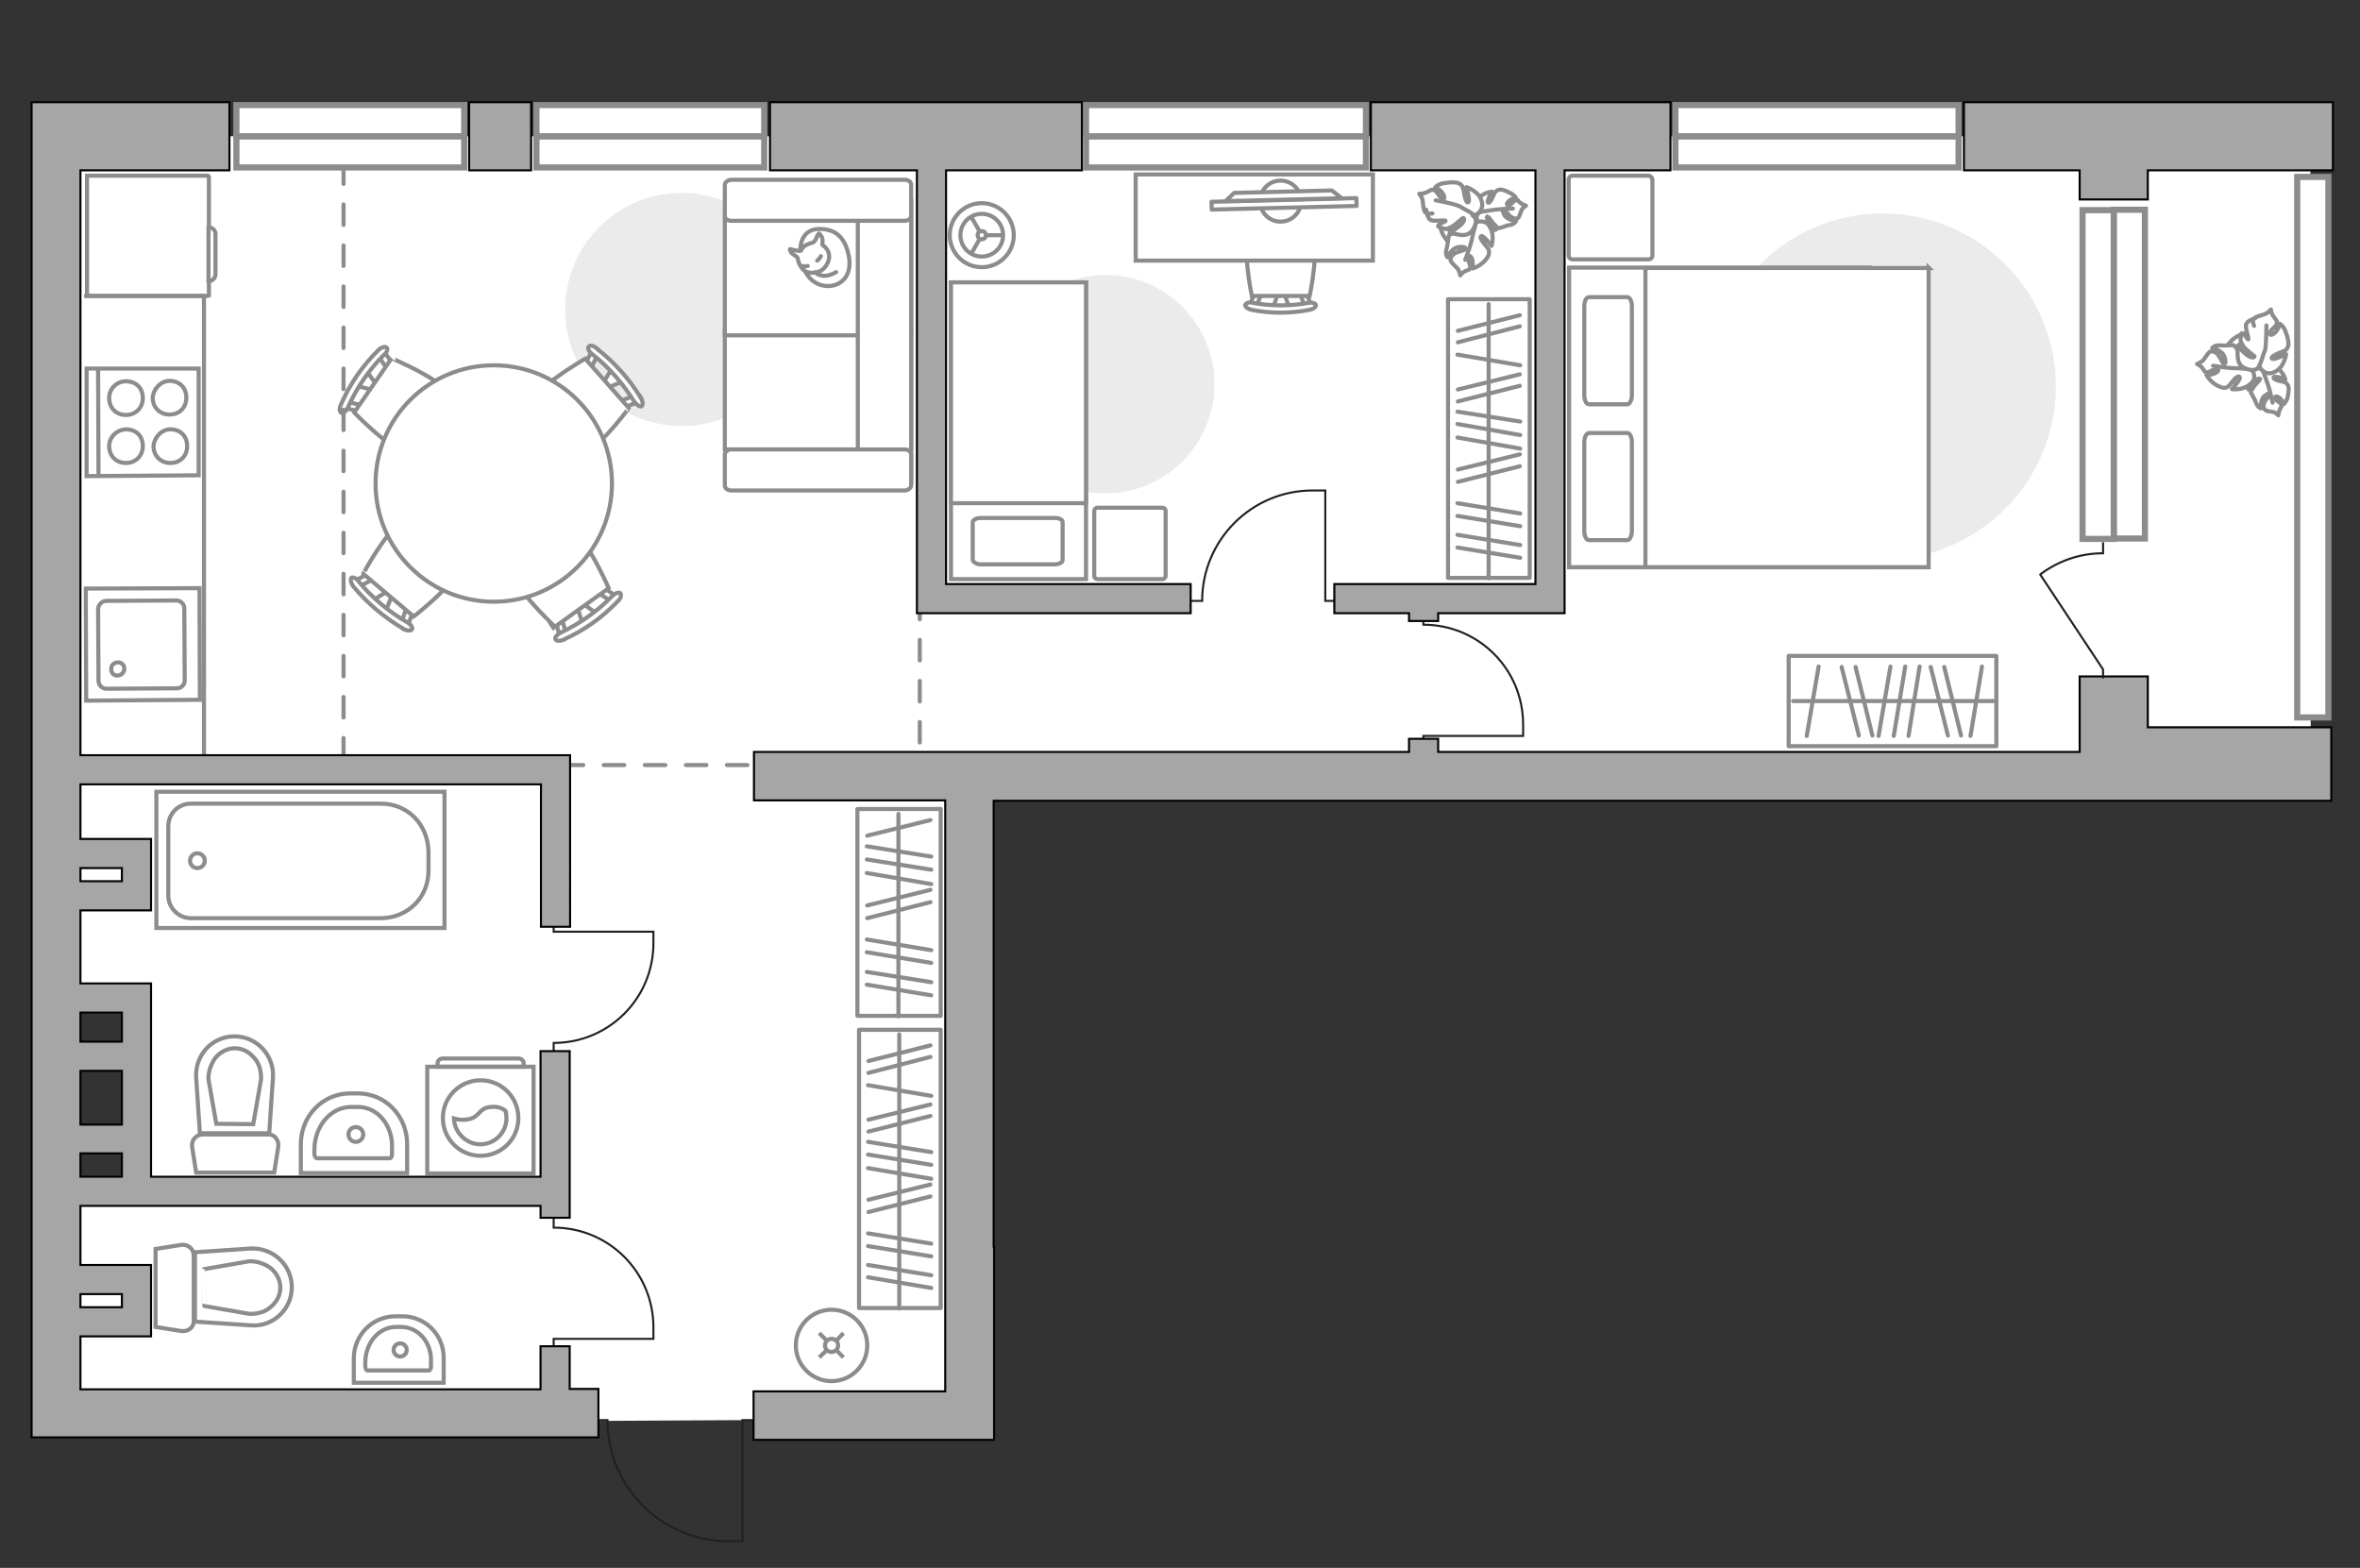 <?xml version="1.0" encoding="utf-8"?>
<!-- Generator: Adobe Illustrator 28.2.0, SVG Export Plug-In . SVG Version: 6.00 Build 0)  -->
<svg version="1.1" id="Слой_1" xmlns="http://www.w3.org/2000/svg" xmlns:xlink="http://www.w3.org/1999/xlink" x="0px" y="0px"
	 viewBox="0 0 575 382" style="enable-background:new 0 0 575 382;" xml:space="preserve">
<rect x="0" y="0" width="575" height="382" fill="#333333" stroke="none"/>
<style type="text/css">
	.st0{fill:#FFFFFF;}
	.st1{fill:#FFFFFF;stroke:#8C8C8C;stroke-linecap:round;stroke-linejoin:round;stroke-miterlimit:10;}
	.st2{fill:none;stroke:#8C8C8C;stroke-linecap:round;stroke-linejoin:round;stroke-miterlimit:10;}
	.st3{fill:#FFFFFF;stroke:#8C8C8C;stroke-miterlimit:10;}
	.st4{fill:#EBEBEB;}
	.st5{fill:#FFFFFF;stroke:#8C8C8C;stroke-width:1;stroke-linecap:round;stroke-linejoin:round;stroke-miterlimit:10.001;}
	.st6{fill:none;stroke:#8C8C8C;stroke-miterlimit:10;}
	.st7{fill:none;stroke:#231F20;stroke-width:0.5;stroke-miterlimit:10;}
	.st8{fill-rule:evenodd;clip-rule:evenodd;fill:#FFFFFF;fill-opacity:0.1;stroke:#8C8C8C;stroke-miterlimit:10;}
	.st9{fill:none;stroke:#8C8C8C;stroke-linecap:round;stroke-miterlimit:10;stroke-dasharray:5,5;}
	.st10{fill:#A6A6A6;stroke:#000000;stroke-width:0.5;stroke-miterlimit:10;}
	.st11{fill:#FFFFFF;stroke:#8C8C8C;stroke-width:1.5;stroke-linecap:round;stroke-miterlimit:10;}
</style>
<polygon id="bg" class="st0" points="563,187.5 562.9,33.2 13.6,33.2 13.6,239.8 32.9,242.1 32.9,290.1 13.6,287.8 13.6,343.7 
	34.6,343.7 34.6,346.8 233.4,345.7 233.4,279.7 234.7,280.8 234.7,184.3 "/>
<g id="furniture_1_">
	<g>
		<rect x="352.8" y="72.9" class="st1" width="19.9" height="67.9"/>
		<line class="st2" x1="355.1" y1="106.6" x2="370.4" y2="109.3"/>
		<line class="st2" x1="355.1" y1="86.4" x2="370.4" y2="89"/>
		<line class="st2" x1="355.1" y1="103.3" x2="370.4" y2="106"/>
		<line class="st2" x1="355.1" y1="100.3" x2="370.4" y2="102.7"/>
		<line class="st2" x1="355.1" y1="133.4" x2="370.4" y2="135.9"/>
		<line class="st2" x1="355.1" y1="130.3" x2="370.4" y2="132.8"/>
		<line class="st2" x1="355.1" y1="125.7" x2="370.4" y2="128.2"/>
		<line class="st2" x1="355.1" y1="122.6" x2="370.4" y2="125.1"/>
		<line class="st2" x1="355.2" y1="83.4" x2="370.3" y2="79.5"/>
		<line class="st2" x1="355.2" y1="80.6" x2="370.3" y2="76.8"/>
		<line class="st2" x1="355.2" y1="97.8" x2="370.3" y2="94"/>
		<line class="st2" x1="355.2" y1="94.9" x2="370.3" y2="91.2"/>
		<line class="st2" x1="355.2" y1="117.4" x2="370.3" y2="113.6"/>
		<line class="st2" x1="355.2" y1="114.4" x2="370.3" y2="110.7"/>
		<line class="st2" x1="362.7" y1="74.1" x2="362.7" y2="140.9"/>
	</g>
	<g>
		<rect x="209.3" y="250.9" class="st1" width="19.9" height="67.8"/>
		<line class="st2" x1="211.5" y1="284.6" x2="226.9" y2="287.2"/>
		<line class="st2" x1="211.5" y1="264.4" x2="226.9" y2="267"/>
		<line class="st2" x1="211.5" y1="281.3" x2="226.9" y2="283.8"/>
		<line class="st2" x1="211.5" y1="278.2" x2="226.9" y2="280.7"/>
		<line class="st2" x1="211.5" y1="311.2" x2="226.9" y2="313.8"/>
		<line class="st2" x1="211.5" y1="308.2" x2="226.9" y2="310.7"/>
		<line class="st2" x1="211.5" y1="303.6" x2="226.9" y2="306.1"/>
		<line class="st2" x1="211.5" y1="300.5" x2="226.9" y2="303"/>
		<line class="st2" x1="211.6" y1="261.4" x2="226.7" y2="257.5"/>
		<line class="st2" x1="211.6" y1="258.5" x2="226.7" y2="254.7"/>
		<line class="st2" x1="211.6" y1="275.7" x2="226.7" y2="271.9"/>
		<line class="st2" x1="211.6" y1="272.8" x2="226.7" y2="269.1"/>
		<line class="st2" x1="211.6" y1="295.3" x2="226.7" y2="291.5"/>
		<line class="st2" x1="211.6" y1="292.3" x2="226.7" y2="288.6"/>
		<line class="st2" x1="219.1" y1="252" x2="219.1" y2="318.8"/>
	</g>
	<g>
		<rect x="208.9" y="197.1" class="st1" width="20.3" height="50.4"/>
		<line class="st2" x1="211.2" y1="212.7" x2="226.9" y2="215.4"/>
		<line class="st2" x1="211.2" y1="209.4" x2="226.9" y2="211.9"/>
		<line class="st2" x1="211.2" y1="206.2" x2="226.9" y2="208.7"/>
		<line class="st2" x1="211.2" y1="239.9" x2="226.9" y2="242.5"/>
		<line class="st2" x1="211.2" y1="236.8" x2="226.9" y2="239.3"/>
		<line class="st2" x1="211.2" y1="232" x2="226.9" y2="234.6"/>
		<line class="st2" x1="211.2" y1="228.9" x2="226.9" y2="231.5"/>
		<line class="st2" x1="211.3" y1="203.6" x2="226.7" y2="199.8"/>
		<line class="st2" x1="211.3" y1="223.7" x2="226.7" y2="219.8"/>
		<line class="st2" x1="211.3" y1="220.6" x2="226.7" y2="216.8"/>
		<line class="st2" x1="218.9" y1="198.3" x2="218.9" y2="247.6"/>
	</g>
	<g>
		<rect x="435.8" y="159.8" class="st1" width="50.6" height="22"/>
		<line class="st2" x1="460.6" y1="162.4" x2="457.7" y2="179.3"/>
		<line class="st2" x1="482.9" y1="162.4" x2="480.1" y2="179.3"/>
		<line class="st2" x1="464.2" y1="162.4" x2="461.4" y2="179.3"/>
		<line class="st2" x1="467.7" y1="162.4" x2="465" y2="179.3"/>
		<line class="st2" x1="443.1" y1="162.4" x2="440.2" y2="179.3"/>
		<line class="st2" x1="470.4" y1="162.5" x2="474.6" y2="179.2"/>
		<line class="st2" x1="473.7" y1="162.5" x2="477.8" y2="179.2"/>
		<line class="st2" x1="448.7" y1="162.5" x2="452.9" y2="179.2"/>
		<line class="st2" x1="452.1" y1="162.5" x2="456.2" y2="179.2"/>
		<line class="st2" x1="486.3" y1="170.8" x2="436.9" y2="170.8"/>
	</g>
	<g>
		<path id="Vector_8_2_" class="st3" d="M50.6,72.1H21.2V42.8h29.4c0.1,0,0.3,0.1,0.3,0.3v28.8C50.8,71.9,50.8,72.1,50.6,72.1z"/>
		<path id="Vector_9_2_" class="st3" d="M52.5,57.3v9.5c0,0.9-0.7,1.7-1.7,1.7V55.4C51.9,55.4,52.6,56.2,52.5,57.3z"/>
	</g>
	<path id="Vector_1_" class="st4" d="M194.5,75.4c0,15.6-12.6,28.4-28.4,28.4c-15.6,0-28.4-12.6-28.4-28.4
		c0-15.6,12.6-28.4,28.4-28.4C181.7,47.1,194.5,59.8,194.5,75.4z"/>
	<path id="Vector_2_" class="st4" d="M458.7,136.4c-23.4,0-42.2-19-42.2-42.2c0-23.4,19-42.2,42.2-42.2c23.4,0,42.2,19,42.2,42.2
		S481.9,136.4,458.7,136.4z"/>
	<path id="Vector_4_" class="st4" d="M269.3,67c14.7,0,26.6,11.9,26.6,26.6s-11.9,26.6-26.6,26.6c-14.7,0-26.6-11.9-26.6-26.6
		C242.7,79,254.6,67,269.3,67z"/>
	<g>
		<path id="Vector_98_1_" class="st3" d="M455.5,138.3V65.2h-73.2v73h73.2V138.3z"/>
		<path id="Vector_99_1_" class="st3" d="M469.9,65.2v73h-69V73.9v-8.6h9.3H470L469.9,65.2L469.9,65.2z"/>
		<path id="Vector_100_1_" class="st2" d="M386,107.8v21.6c0,1.2,0.5,2.2,1.1,2.2h9.4c0.6,0,1.1-1.1,1.1-2.2v-21.7
			c0-1.2-0.5-2.2-1.1-2.2h-9.4C386.5,105.6,386,106.5,386,107.8z"/>
		<path id="Vector_101_1_" class="st2" d="M386,74.6v21.7c0,1.2,0.5,2.2,1.1,2.2h9.4c0.6,0,1.1-1.1,1.1-2.2V74.6
			c0-1.2-0.5-2.2-1.1-2.2h-9.4C386.5,72.4,386,73.4,386,74.6z"/>
	</g>
	<path id="Vector_5_2_" class="st1" d="M401.6,42.8h-18.4c-0.6,0-1,0.4-1,1v18.4c0,0.6,0.4,1,1,1h18.4c0.6,0,1-0.4,1-1V43.7
		C402.5,43.2,402.1,42.8,401.6,42.8z"/>
	<g>
		<path id="Vector_60_2_" class="st3" d="M355.3,47.9c-3.4,1.2-5.3,5-4.1,8.4c1.2,3.4,5,5.3,8.4,4.1s5.3-5,4.1-8.4
			C362.5,48.5,358.8,46.7,355.3,47.9z"/>
		<path class="st1" d="M360.2,48.4c1.1-1.5,3.3-1.7,3.3-1.7s-1.3,2.3-1,2.6c0.2,0.4,0.8-0.3,1.3-1.5c0.5-1.3,0.7-1.2,1.2-1.5
			c0.7-0.3,1.8,0.1,2.7,0.6c1,0.4,1.6,1.2,1.6,1.2s-0.7,0.2-1.3,0.6c-0.8,0.5-1.2,1.3-0.5,1.3s1.1-1,1.8-1.2
			c0.8-0.2,0.4,0.1,1.1,0.6c0.8,0.6,1.4,0.7,1.4,0.7s-0.8,0.6-1,0.9c-0.2,0.4-0.6,1.7-0.8,2c-0.4,0.3-0.8,0.4-1.6,0
			c-0.8-0.4-1.6-1.8-1.9-1.9c-0.3-0.1-0.7,0,0.1,1.4c0.8,1.2,2.8,1.3,2.8,1.3s-0.2,0.5-0.8,0.8c-0.7,0.3-1.6,0.3-1.8,0.5
			c-0.2,0.1-1.6,0.5-1.6,0.5s-0.3,0-0.9-0.7c-0.7-0.6-1.7-2.2-1.8-2.2c-0.1,0-0.5,0.2,0,1c0.4,0.9,1.9,2.3,1.9,2.3s-0.2,0.1-2-0.1
			c-1.9-0.2-2.3-1.3-2.6-2.6c-0.2-1.2,0.9-1.7,0.9-1.7C360,51.5,358.8,50,360.2,48.4z"/>
		<path class="st2" d="M358.1,52.9c0.8-0.7,1.8-1.1,2.8-1.3c0.7-0.1,2.4-0.4,3.3-0.5c1.5-0.2,4.4-0.3,4.4-0.3"/>
		<path class="st1" d="M363.1,55.5c1.1,2.1,0.3,4.4,0.3,4.4s-1.8-2.4-2.4-2.4c-0.6,0.1-0.2,0.9,0.8,2.1s1,1.3,1,2.1
			c-0.1,0.8-0.9,1.9-1.9,2.6c-0.9,0.8-2.1,1.1-2.1,1.1s0.1-0.8,0-1.7s-0.8-1.9-1-1c-0.3,0.8,0.5,1.7,0.4,2.4s-0.3,0.6-1.1,0.9
			c-1,0.5-1.3,1.1-1.3,1.1s-0.3-1.2-0.6-1.6c-0.4-0.4-1.5-1.4-1.7-1.9c-0.2-0.4-0.1-1,0.7-1.7c0.8-0.6,2.4-0.8,2.7-1.1
			s0.3-0.8-1.5-0.6s-2.7,2.5-2.7,2.5s-0.4-0.4-0.4-1.1s0.4-1.8,0.4-2.2c0-0.3,0.3-2,0.3-2s0.1-0.2,1.1-0.7c0.9-0.6,3.2-0.9,3.2-1
			s0.1-0.6-1-0.6s-3.2,1-3.2,1s0-0.1,1-2.1c1-1.9,2.5-1.9,3.9-1.5c1.5,0.4,1.4,1.8,1.4,1.8C360,53.9,362.2,53.4,363.1,55.5z"/>
		<path class="st2" d="M359.3,51.1c0.4,1.1,0.4,2.4,0.2,3.5c-0.1,0.8-0.8,2.8-0.9,3.8c-0.4,1.7-1.6,4.9-1.6,4.9"/>
		<g>
			<path class="st1" d="M347.5,51.1c0,0,0.3,2,0.9,2.4c0.7,0.6,3.7,0,3.8,0.3c0.1,0.2-1.8,0.7-1.8,1.3c0,0.3,1.8,0.7,1.8,0.7
				s0.3,0,1.4-0.5c1-0.5,2.7-2.2,2.9-2.2c0.1,0,0.6,0.3-0.3,1.4c-0.8,0.9-3,2.2-3,2.2s0.1,0.1,2.4,0.5s3.3-0.9,3.8-2.4
				c0.7-1.5-0.6-2.3-0.6-2.3c1.1,0,3-1.5,2.1-3.8c-0.8-2.2-3.6-3.1-3.6-3.1s0.9,3.2,0.5,3.6c-0.4,0.5-0.8-0.5-1.1-2.2
				c-0.3-1.7-0.4-1.8-1.2-2.3c-0.7-0.4-2.3-0.3-3.5-0.1c-1.4,0.1-2.3,1-2.3,1s0.8,0.4,1.5,1.1c0.7,0.8,1.1,2.1,0.2,1.7
				c-0.8-0.3-1.1-1.7-1.9-2c-0.8-0.4-0.7-0.1-1.8,0.4c-1,0.5-1.9,0.4-1.9,0.4s0.8,1,0.8,1.6c0.1,0.5,0.2,2.3,0.5,2.7
				c0.2,0.5,0.8,0.7,1.9,0.5"/>
			<path class="st2" d="M359,52.3c-0.9-0.8-2.4-1.4-3.5-2.1c-1.7-0.7-5.7-1.4-5.7-1.4"/>
		</g>
	</g>
	<g>
		<path id="Vector_60_3_" class="st3" d="M554.1,84.5c-1.8-3.1-5.9-4.3-9.1-2.5c-3.1,1.8-4.3,5.9-2.5,9.1c1.8,3.1,5.9,4.3,9.1,2.5
			C554.8,91.7,555.9,87.8,554.1,84.5z"/>
		<path class="st1" d="M554.5,89.5c1.7,0.8,2.3,2.9,2.3,2.9s-2.5-0.9-2.8-0.5c-0.3,0.3,0.4,0.7,1.7,1c1.4,0.2,1.3,0.4,1.7,0.9
			c0.4,0.6,0.2,1.8,0,2.8c-0.2,1.1-0.9,1.8-0.9,1.8s-0.3-0.6-0.8-1.2c-0.6-0.6-1.5-0.9-1.4-0.2s1.2,0.9,1.5,1.5
			c0.3,0.7,0,0.4-0.3,1.2c-0.4,0.8-0.4,1.5-0.4,1.5s-0.7-0.7-1.1-0.8c-0.4-0.1-1.8-0.2-2.1-0.5s-0.5-0.7-0.3-1.6
			c0.2-0.8,1.4-1.9,1.5-2.2c0-0.3-0.1-0.6-1.4,0.4c-1.1,1-0.8,3-0.8,3s-0.5-0.1-0.9-0.7s-0.6-1.5-0.8-1.7c-0.1-0.2-0.8-1.5-0.8-1.5
			s-0.1-0.3,0.5-1c0.4-0.8,1.8-2.1,1.8-2.2s-0.3-0.4-1,0.2c-0.9,0.5-1.9,2.3-1.9,2.3s-0.1-0.2-0.3-2c-0.2-1.9,0.8-2.6,2.1-3.1
			c1.2-0.4,1.8,0.6,1.8,0.6C551.4,89.8,552.7,88.4,554.5,89.5z"/>
		<path class="st2" d="M549.7,88.2c0.8,0.6,1.4,1.5,1.8,2.5c0.2,0.6,0.8,2.3,1.1,3.1c0.5,1.4,1.1,4.3,1.1,4.3"/>
		<path class="st1" d="M548.1,93.7c-1.8,1.5-4.3,1.1-4.3,1.1s2.1-2.2,1.9-2.9c-0.2-0.5-1,0-1.9,1.2s-1.1,1.3-1.8,1.4
			c-0.8,0-2-0.6-2.9-1.3c-0.9-0.8-1.5-1.8-1.5-1.8s0.8,0,1.7-0.3s1.7-1.1,0.8-1.2c-0.8-0.1-1.6,0.8-2.3,0.8s-0.6-0.2-1.1-0.9
			c-0.7-0.9-1.4-1.1-1.4-1.1s1.1-0.5,1.5-0.9c0.3-0.4,1.1-1.7,1.5-2c0.3-0.3,1-0.3,1.8,0.3c0.7,0.6,1.3,2.2,1.6,2.5
			c0.3,0.2,0.8,0.1,0.3-1.6s-3-2.2-3-2.2s0.3-0.4,1-0.6c0.7-0.1,1.8,0,2.2,0c0.3-0.1,2-0.1,2-0.1s0.2,0.1,0.9,1
			c0.7,0.8,1.5,3,1.6,2.9c0.1,0,0.6,0,0.4-1.1s-1.6-2.9-1.6-2.9s0.1,0,2.2,0.6c2,0.7,2.3,2.1,2.2,3.6s-1.5,1.7-1.5,1.7
			C549.1,90.4,550,92.4,548.1,93.7z"/>
		<path class="st2" d="M551.7,89.1c-1,0.6-2.3,0.8-3.4,0.8c-0.8,0-2.9-0.2-4-0.2c-1.7,0-5.1-0.6-5.1-0.6"/>
		<g>
			<path class="st1" d="M549.5,77.5c0,0-1.9,0.6-2.2,1.4c-0.4,0.8,0.7,3.6,0.5,3.8c-0.2,0.1-1-1.6-1.6-1.5c-0.3,0.1-0.3,1.9-0.3,1.9
				s0.1,0.3,0.7,1.3c0.7,0.9,2.6,2.3,2.7,2.4c0,0.1-0.2,0.6-1.4,0c-1.1-0.6-2.7-2.5-2.7-2.5s-0.1,0.1,0,2.5s1.5,3,3.1,3.3
				c1.6,0.4,2.2-1,2.2-1c0.2,1.1,2,2.7,4.1,1.3c2-1.2,2.4-4.1,2.4-4.1s-3,1.5-3.4,1.1c-0.5-0.3,0.3-0.8,1.9-1.5
				c1.6-0.6,1.7-0.7,2-1.6c0.2-0.7-0.1-2.3-0.6-3.4c-0.4-1.4-1.4-2-1.4-2s-0.2,0.8-0.8,1.7c-0.6,0.8-1.8,1.5-1.6,0.5
				c0.1-0.9,1.4-1.4,1.6-2.2c0.2-0.8,0-0.7-0.7-1.7c-0.7-0.9-0.7-1.8-0.7-1.8s-0.9,1-1.4,1.1c-0.4,0.2-2.2,0.6-2.6,1
				c-0.4,0.3-0.5,1-0.1,1.9"/>
			<path class="st2" d="M550.5,89c0.6-1.1,0.9-2.7,1.4-3.8c0.3-1.8,0.3-5.9,0.3-5.9"/>
		</g>
	</g>
	<g>
		<path id="Vector_2_1_" class="st3" d="M264.6,68.8h-32.9v72.3h32.9V68.8z"/>
		<path id="Vector_3_1_" class="st3" d="M231.7,68.8h32.9v53.8h-29h-3.9v-7.4L231.7,68.8z"/>
		<path id="Vector_4_1_" class="st2" d="M238.9,137.5H257c1,0,1.9-0.5,1.9-1v-9.3c0-0.6-0.8-1-1.9-1h-18.1c-1,0-1.9,0.5-1.9,1v9.3
			C237.2,137,238,137.5,238.9,137.5z"/>
	</g>
	<g>
		<g id="Group_2_6_">
			<g id="Group_3_6_">
				<path id="Vector_10_6_" class="st3" d="M310.2,74.9l1.4-4h1.1l1.4,4H310.2z"/>
			</g>
			<g id="Group_4_6_">
				<path id="Vector_11_6_" class="st3" d="M317.6,71c0.4,0,0.7,0.2,0.7,0.5l1.3,3.2c0.1,0.3-0.1,0.7-0.6,0.7
					c-0.5,0.1-0.9-0.1-0.9-0.4l-1.3-3.2c-0.1-0.3,0.1-0.7,0.6-0.7C317.5,71,317.5,71,317.6,71z"/>
			</g>
			<g id="Group_5_6_">
				<path id="Vector_12_6_" class="st3" d="M306.5,71c0.1,0,0.1,0,0.2,0c0.5,0.1,0.7,0.4,0.6,0.7l-1.3,3.2c-0.1,0.4-0.6,0.5-1,0.4
					c-0.5-0.1-0.7-0.4-0.6-0.7l1.3-3.2C305.8,71.3,306.1,71,306.5,71z"/>
			</g>
			<path id="Vector_13_6_" class="st3" d="M305,55.5c2.5-2.5,11.7-2.5,14.1,0c2.9,2.9,0,16.6,0,16.6H305
				C305,72.1,302.1,58.4,305,55.5z"/>
			<path id="Vector_14_6_" class="st3" d="M305.3,73.8c4.5,0.8,9,0.8,13.5,0c0.9-0.2,1.7,0.1,1.8,0.5c0.1,0.5-0.6,1-1.6,1.2
				c-4.7,0.9-9.4,0.9-14,0c-0.9-0.2-1.7-0.7-1.6-1.2C303.6,73.8,304.4,73.5,305.3,73.8z"/>
		</g>
		<path id="Vector_36_2_" class="st3" d="M334.4,63.5h-57.7v-21h46.7h11.1v21H334.4z"/>
		<g>
			<circle class="st1" cx="312" cy="49" r="5"/>
			<g>
				
					<rect x="295.1" y="48.7" transform="matrix(1 -2.528685e-02 2.528685e-02 1 -1.155 7.925)" class="st5" width="35.3" height="1.9"/>
				<polygon class="st1" points="324.5,46.4 300.7,47 298.6,49 326.9,48.3 				"/>
			</g>
		</g>
	</g>
	<path id="Vector_5_3_" class="st1" d="M284,140.3v-15.8c0-0.5-0.4-0.8-0.8-0.8h-15.8c-0.5,0-0.8,0.4-0.8,0.8v15.8
		c0,0.5,0.4,0.8,0.8,0.8h15.8C283.7,141.1,284,140.7,284,140.3z"/>
	<g>
		<circle class="st3" cx="239.2" cy="57.3" r="7.8"/>
		<circle class="st3" cx="239.2" cy="57.3" r="5.2"/>
		<circle class="st3" cx="239.2" cy="57.3" r="1"/>
		<path class="st3" d="M239.2,57.3"/>
		<line class="st6" x1="240.3" y1="57.3" x2="244.4" y2="57.3"/>
		<line class="st6" x1="238.7" y1="58.2" x2="236.6" y2="61.9"/>
		<line class="st6" x1="238.7" y1="56.4" x2="236.6" y2="52.8"/>
	</g>
	<g>
		<g id="Group_2_1_">
			<g id="Group_3_1_">
				<path id="Vector_10_1_" class="st3" d="M90.8,146.3l4-2.5l0.9,0.7l-1.7,4.4L90.8,146.3z"/>
			</g>
			<g id="Group_4_1_">
				<path id="Vector_11_1_" class="st3" d="M100.2,148.4c0.3,0.3,0.5,0.6,0.3,0.9l-1.3,3.7c-0.1,0.4-0.6,0.5-1,0.2s-0.6-0.7-0.6-1
					l1.3-3.7c0.1-0.4,0.6-0.5,1-0.2C100.1,148.3,100.1,148.3,100.2,148.4z"/>
			</g>
			<g id="Group_5_1_">
				<path id="Vector_12_1_" class="st3" d="M90.4,140.1c0.1,0.1,0.1,0.1,0.2,0.2c0.3,0.4,0.4,0.8,0,1l-3.4,1.8
					c-0.4,0.2-0.8,0-1.1-0.4s-0.4-0.8,0-1l3.4-1.8C89.7,139.8,90.1,139.8,90.4,140.1z"/>
			</g>
			<path id="Vector_13_1_" class="st3" d="M100.6,125.5c3.9-0.4,11.9,6.4,12.3,10.4c0.4,4.7-12.1,14.3-12.1,14.3l-12.3-10.4
				C88.4,139.9,95.9,125.9,100.6,125.5z"/>
			<path id="Vector_14_1_" class="st3" d="M87.4,141.7c3.2,3.9,7.4,7.4,11.8,9.9c0.9,0.5,1.4,1.3,1.2,1.7c-0.2,0.4-1.2,0.5-2.1-0.1
				c-4.6-2.7-8.8-6.2-12.2-10.3c-0.6-0.8-0.8-1.7-0.5-2.1C85.8,140.5,86.9,140.8,87.4,141.7z"/>
		</g>
		<g id="Group_2_19_">
			<g id="Group_3_19_">
				<path id="Vector_10_19_" class="st3" d="M151.8,92.9l-4.3,1.8l-0.8-0.9l2.4-4.1L151.8,92.9z"/>
			</g>
			<g id="Group_4_19_">
				<path id="Vector_11_19_" class="st3" d="M142.9,89.3c-0.3-0.3-0.4-0.7-0.2-0.9l1.8-3.4c0.2-0.4,0.6-0.4,1,0
					c0.4,0.3,0.6,0.8,0.4,1l-1.8,3.4c-0.2,0.4-0.6,0.4-1,0C143,89.4,142.9,89.4,142.9,89.3z"/>
			</g>
			<g id="Group_5_19_">
				<path id="Vector_12_19_" class="st3" d="M151.4,98.8c-0.1-0.1-0.1-0.1-0.2-0.2c-0.3-0.5-0.2-0.8,0.2-1l3.7-1.4
					c0.4-0.1,0.8,0.1,1,0.6c0.3,0.5,0.2,0.8-0.2,1l-3.7,1.4C152,99.3,151.7,99.2,151.4,98.8z"/>
			</g>
			<path id="Vector_13_19_" class="st3" d="M139.2,111.9c-3.9-0.3-10.9-8.1-10.7-12c0.3-4.7,14.1-12.5,14.1-12.5l10.6,12
				C153.3,99.4,143.8,112.2,139.2,111.9z"/>
			<path id="Vector_14_19_" class="st3" d="M154.5,97.8c-2.7-4.3-6.2-8.4-10.2-11.5c-0.8-0.6-1.2-1.5-0.9-1.8
				c0.3-0.5,1.3-0.3,2.1,0.5c4.2,3.3,7.9,7.4,10.6,11.9c0.6,0.9,0.6,1.8,0.2,2.1C155.9,99.2,155.1,98.6,154.5,97.8z"/>
		</g>
		<g id="Group_2_17_">
			<g id="Group_3_17_">
				<path id="Vector_10_17_" class="st3" d="M89.3,90.4l2.8,3.8l-0.6,1L86.9,94L89.3,90.4z"/>
			</g>
			<g id="Group_4_17_">
				<path id="Vector_11_17_" class="st3" d="M88.1,99.8c-0.2,0.4-0.6,0.5-0.8,0.4l-3.7-0.9c-0.4-0.1-0.5-0.5-0.3-0.9
					c0.2-0.5,0.6-0.7,0.9-0.6l3.8,0.9c0.4,0.1,0.5,0.5,0.3,0.9C88.2,99.7,88.2,99.8,88.1,99.8z"/>
			</g>
			<g id="Group_5_17_">
				<path id="Vector_12_17_" class="st3" d="M95.3,89.4c-0.1,0.1-0.1,0.1-0.1,0.2c-0.4,0.4-0.7,0.4-1,0.1L92,86.5
					c-0.2-0.3-0.1-0.8,0.3-1.2c0.4-0.4,0.7-0.4,1-0.1l2.2,3.2C95.6,88.6,95.6,89,95.3,89.4z"/>
			</g>
			<path id="Vector_13_17_" class="st3" d="M111,98c0.7,3.9-5.2,12.5-9.1,13.2c-4.6,0.8-15.6-10.7-15.6-10.7l9.1-13.2
				C95.4,87.3,110.1,93.4,111,98z"/>
			<path id="Vector_14_17_" class="st3" d="M93.5,86.5c-3.6,3.6-6.6,8-8.7,12.7c-0.4,1-1.2,1.6-1.6,1.4c-0.5-0.2-0.6-1.1-0.1-2.1
				c2.1-4.9,5.3-9.5,9.1-13.2c0.7-0.7,1.7-1,2-0.6C94.6,84.9,94.3,85.9,93.5,86.5z"/>
		</g>
		<g id="Group_2_18_">
			<g id="Group_3_18_">
				<path id="Vector_10_18_" class="st3" d="M141.9,151.9l-1.4-4.5l1-0.7l3.9,2.8L141.9,151.9z"/>
			</g>
			<g id="Group_4_18_">
				<path id="Vector_11_18_" class="st3" d="M146.3,143.4c0.4-0.3,0.7-0.3,0.9-0.1l3.2,2.1c0.3,0.2,0.3,0.6-0.1,1s-0.9,0.5-1.1,0.3
					l-3.2-2.1c-0.3-0.2-0.3-0.6,0.1-1C146.2,143.5,146.2,143.5,146.3,143.4z"/>
			</g>
			<g id="Group_5_18_">
				<path id="Vector_12_18_" class="st3" d="M135.9,150.8c0.1-0.1,0.1-0.1,0.2-0.1c0.5-0.2,0.8-0.1,0.9,0.3l1,3.8
					c0.1,0.4-0.2,0.8-0.6,1c-0.5,0.2-0.8,0.1-0.9-0.3l-1-3.8C135.4,151.4,135.6,150.9,135.9,150.8z"/>
			</g>
			<path id="Vector_13_18_" class="st3" d="M124.3,137.3c0.6-3.9,9.2-10,13.1-9.4c4.6,0.7,10.9,15.4,10.9,15.4l-13.1,9.4
				C135.2,152.6,123.4,141.8,124.3,137.3z"/>
			<path id="Vector_14_18_" class="st3" d="M136.7,154.1c4.6-2.2,8.9-5.2,12.5-8.9c0.7-0.7,1.7-1,1.9-0.7c0.4,0.4,0.2,1.3-0.6,2
				c-3.7,3.9-8.2,7.1-13.1,9.3c-1,0.5-1.9,0.4-2.1-0.1C135.1,155.3,135.8,154.5,136.7,154.1z"/>
		</g>
		<g>
			<circle class="st3" cx="120.3" cy="117.8" r="28.8"/>
		</g>
	</g>
	<polyline class="st6" points="20.5,72.1 49.7,72.1 49.7,184 	"/>
	<g>
		<circle class="st3" cx="202.6" cy="327.8" r="8.7"/>
		<line class="st6" x1="205.5" y1="324.8" x2="203.8" y2="326.6"/>
		<circle class="st3" cx="202.6" cy="327.8" r="1.6"/>
		<line class="st6" x1="201.4" y1="329" x2="199.6" y2="330.7"/>
		<line class="st6" x1="205.5" y1="330.7" x2="203.8" y2="329"/>
		<line class="st6" x1="201.4" y1="326.6" x2="199.6" y2="324.8"/>
	</g>
	<path class="st7" d="M325.2,146.4h-2.3v-26.9h-3.1c-14.9,0-26.9,12.1-26.9,26.9l0,0h-2.8"/>
	<path class="st7" d="M346.8,181.4v-2.1h24.3v-2.8c0-13.5-10.9-24.3-24.3-24.3l0,0v-2.5"/>
	<path class="st7" d="M134.9,256.6v-2.5l0,0c13.4,0,24.3-10.8,24.3-24.3V227h-24.3v-2.1"/>
	<path class="st7" d="M134.9,328.3v-2.1h24.3v-2.8c0-13.5-10.9-24.3-24.3-24.3l0,0v-2.5"/>
	<path class="st7" d="M183.5,346h-2.6v29.5h-3.4c-16.3,0-29.5-13.2-29.5-29.5l0,0h-3.1"/>
	<g>
		<g>
			<path class="st3" d="M130,259.9h-25.9v26H130V259.9z"/>
			<path class="st8" d="M126.4,257.9h-18.6c-0.7,0-1.2,0.6-1.2,1.2v0.8h21v-0.8C127.6,258.4,127,257.9,126.4,257.9z"/>
		</g>
		<circle class="st3" cx="117.1" cy="272.4" r="9.2"/>
		<path class="st3" d="M119.6,269.7c-3.2,0.2-2.6,2.9-6.3,3.1c-1.2,0.1-2-0.1-2.7-0.3c0.1,3.4,3,6.3,6.4,6.3c3.6,0,6.4-2.9,6.4-6.4
			c0-0.6-0.1-1.1-0.2-1.7C122.6,270.1,121.3,269.5,119.6,269.7z"/>
	</g>
	<g>
		<path id="Vector_55_5_" class="st3" d="M222,109.5V80.7h-45.4v28.8H222z"/>
		<path id="Vector_56_6_" class="st3" d="M222,81.7V52.9h-45.4v28.8H222z"/>
		<path id="Vector_57_5_" class="st3" d="M209,114.6l13,2.7V48.9h-13V114.6z"/>
		<path id="Vector_58_5_" class="st3" d="M220.4,109.5h-42.2c-0.9,0-1.6,0.6-1.6,1.2v7.6c0,0.7,0.7,1.2,1.6,1.2h42.2
			c0.8,0,1.6-0.6,1.6-1.2v-7.6C222,110.1,221.4,109.5,220.4,109.5z"/>
		<path id="Vector_59_5_" class="st3" d="M220.4,43.8h-42.2c-0.8,0-1.6,0.6-1.6,1.2v7.6c0,0.7,0.7,1.2,1.6,1.2h42.2
			c0.9,0,1.6-0.6,1.6-1.2V45C222,44.4,221.4,43.8,220.4,43.8z"/>
		<g>
			<path class="st1" d="M195,60.9c0,0-0.2-4.8,4.2-5.1c4.5-0.2,6.9,2.2,7.7,7.1c0.7,5.1-2.9,7.3-6.2,6.7
				C197.3,69,195.1,65.8,195,60.9z"/>
			<path class="st1" d="M198.1,59.1c0,0,0.7-0.5,0.9-1.4c0.4-0.9,0.6-0.8,0.6-0.8s1,0.8,0.8,2.1c-0.1,0.7,0,0.7,0,0.7
				s1.5,0.9,1.6,2.5c0.2,1.7-1.2,3.5-2.3,3.9c-1,0.4-2.6,0.6-3.6-0.1c-0.9-0.6-1.6-2-1.7-2.9c-0.1-0.8-1.4-1-1.7-1.7
				c-0.4-0.7-0.2-0.7-0.2-0.7s2.2,0.6,2.6,0.4C195.5,60.8,195.2,59.8,198.1,59.1z"/>
			<path class="st1" d="M199.1,63.5c0,0,0.6-0.4,0.9-1.1"/>
			<path class="st1" d="M196.8,64.8c0,0-0.7,0.2-1.2,0"/>
			<path class="st2" d="M198.7,66.3c0,0,0.2,0.7,2,0.9c1.4,0.1,3-0.9,3-0.9"/>
		</g>
	</g>
</g>
<g id="plan">
	<polyline class="st9" points="83.7,39.8 83.7,186.4 193.1,186.4 	"/>
	<line class="st9" x1="224.1" y1="145.9" x2="224.1" y2="186.4"/>
	<g>
		<path id="Vector_134_1_" class="st3" d="M87.2,266.4h-1.9c-6.7,0-12,5.5-12,12.4v7h25.9v-7C99.2,271.9,93.9,266.4,87.2,266.4z"/>
		<path id="Vector_133_1_" class="st3" d="M86.9,269.7h-1.4c-4.8,0-8.9,4.6-8.9,10.4v1.1c0,0.4,0.3,1,0.6,1h17.7
			c0.4,0,0.6-0.4,0.6-1v-1.1C95.9,274.2,91.9,269.5,86.9,269.7z"/>
		<circle class="st3" cx="86.7" cy="276.4" r="1.8"/>
	</g>
	<g>
		<path id="Vector_134_2_" class="st3" d="M98,320.7h-1.6c-5.7,0-10.2,4.6-10.2,10.3v5.9h21.9V331C108.2,325.2,103.6,320.7,98,320.7
			z"/>
		<path id="Vector_133_2_" class="st3" d="M97.7,323.3h-1.2c-4.2,0-7.5,3.9-7.5,8.7v1c0,0.4,0.3,0.9,0.5,0.9h15
			c0.3,0,0.5-0.4,0.5-0.9v-1C105.3,327.2,102,323.3,97.7,323.3z"/>
		<circle class="st3" cx="97.5" cy="328.9" r="1.6"/>
	</g>
	<g>
		<path id="wc_1_" class="st3" d="M60.4,320.4"/>
		<g id="Group_26_1_">
			<path id="Vector_130_1_" class="st3" d="M47.2,321.8v-15.9c0-1.6-1.4-2.8-3-2.6l-6.3,1v19l6.3,1
				C45.8,324.5,47.3,323.4,47.2,321.8z"/>
			<path id="Vector_131_1_" class="st3" d="M71.1,313.6c0-5.4-4.6-9.7-10.1-9.4l-13.5,0.9V322l13.5,0.9
				C66.3,323.4,71.1,319.2,71.1,313.6z"/>
			<path id="Vector_132_1_" class="st3" d="M49.8,309.2l10.9-1.9c1.8-0.1,3.8,0.6,5.3,1.7c1.5,1.3,2.3,3,2.3,4.7
				c0,1.8-0.8,3.4-2.3,4.7c-1.3,1.2-3.2,1.8-5.3,1.7l-10.9-1.9C49.8,318.2,49.8,309.2,49.8,309.2z"/>
		</g>
	</g>
	<g>
		<path id="wc_3_" class="st3" d="M63.9,263.2"/>
		<g id="Group_26_3_">
			<path id="Vector_130_3_" class="st3" d="M65.3,276.4H49.4c-1.6,0-2.8,1.4-2.6,3l1,6.3h19l1-6.3C68,277.8,66.9,276.3,65.3,276.4z"
				/>
			<path id="Vector_131_3_" class="st3" d="M57.1,252.5c-5.4,0-9.7,4.6-9.3,10.1l0.9,13.5h16.9l0.9-13.5
				C66.9,257.3,62.7,252.5,57.1,252.5z"/>
			<path id="Vector_132_3_" class="st3" d="M52.7,273.8L50.8,263c-0.1-1.8,0.6-3.8,1.7-5.3c1.3-1.5,3-2.3,4.7-2.3
				c1.8,0,3.4,0.8,4.7,2.3c1.2,1.3,1.8,3.2,1.7,5.3l-1.9,10.9L52.7,273.8z"/>
		</g>
	</g>
	<g>
		<path id="Vector_142_1_" class="st3" d="M21.1,116V89.8h27.3v26L21.1,116z"/>
		<g id="Group_28_1_">
			<g id="Group_29_1_">
				<path id="Vector_143_1_" class="st3" d="M41.3,92.8c2.5,0,4.1,1.7,4.1,4.1s-1.7,4.1-4.1,4.1s-4.1-1.8-4.1-4.1
					C37.4,94.6,39.3,92.8,41.3,92.8z"/>
				<path id="Vector_144_1_" class="st3" d="M30.7,92.9c2.5,0,4.1,1.7,4.1,4.1s-1.8,4.1-4.1,4.1c-2.5,0-4.1-1.8-4.1-4.1
					C26.6,94.7,28.4,92.9,30.7,92.9z"/>
			</g>
			<g id="Group_30_1_">
				<path id="Vector_145_1_" class="st3" d="M41.5,104.6c2.5,0,4.1,1.7,4.1,4.1s-1.7,4.1-4.1,4.1s-4.1-1.8-4.1-4.1
					C37.6,106.5,39.4,104.6,41.5,104.6z"/>
				<path id="Vector_146_1_" class="st3" d="M30.7,104.6c2.5,0,4.1,1.7,4.1,4.1s-1.8,4.1-4.1,4.1c-2.5,0-4.1-1.8-4.1-4.1
					C26.6,106.5,28.4,104.7,30.7,104.6z"/>
			</g>
		</g>
		<path id="Vector_147_1_" class="st3" d="M24,115.6l-0.1-25.8"/>
	</g>
	<g>
		<g id="Group_27_2_">
			<path id="Vector_140_2_" class="st3" d="M21,170.7l-0.1-27.3l27.7-0.1l0.1,27.2L21,170.7z"/>
		</g>
		<path id="Vector_141_2_" class="st3" d="M25.8,146.4l17.2-0.1c1,0,1.9,0.9,1.9,1.9l0.1,17.6c0,1-0.8,1.9-1.9,1.9l-17.2,0.1
			c-1,0-1.9-0.9-1.9-1.9l-0.1-17.6C24,147.4,24.7,146.5,25.8,146.4z"/>
		<path id="Vector_139_2_" class="st3" d="M28.7,161.4c-0.9,0-1.6,0.6-1.6,1.6s0.6,1.6,1.6,1.6c0.9-0.1,1.6-0.8,1.6-1.7
			C30.3,162,29.5,161.3,28.7,161.4z"/>
	</g>
	<g>
		<g>
			<path id="Vector_135_3_" class="st3" d="M108.3,226.1v-33.2H38.1v33.2H108.3L108.3,226.1z"/>
			<path id="Vector_136_3_" class="st3" d="M92.8,195.8H46.5c-3.1,0-5.5,2.5-5.5,5.5v16.9c0,3,2.5,5.5,5.5,5.5h46.3
				c6.3,0,11.6-4.8,11.6-11.6v-4.5C104.3,200.8,99.3,195.8,92.8,195.8z"/>
		</g>
		<circle class="st3" cx="48.1" cy="209.7" r="1.8"/>
	</g>
	<g>
		<polygon class="st10" points="494.5,41.5 506.7,41.5 506.7,48.6 523.3,48.6 523.3,41.5 568.4,41.5 568.4,24.9 523.3,24.9 
			517.6,24.9 494.5,24.9 491,24.9 478.5,24.9 478.5,41.5 491,41.5 		"/>
		<polygon class="st10" points="407,24.9 334,24.9 334,41.5 374.1,41.5 374.1,142.3 325.1,142.3 325.1,149.4 343.3,149.4 
			343.3,151.3 350.4,151.3 350.4,149.4 381.2,149.4 381.2,41.5 407,41.5 		"/>
		<path class="st10" d="M242.1,303.7v-21v-7.1v-80.5h91.3h17H568v-17.9h-44.7v-12.4h-16.6v18.4H350.4V180h-7.1v3.2H241.5h-11.2
			h-46.6V195h46.6v144h-46.7v11.8h58.6V339l0,0v-28.2v-7.1H242.1z"/>
		<rect x="114.3" y="24.9" class="st10" width="15.1" height="16.6"/>
		<path class="st10" d="M138.8,338.4V328h-7.1v10.5H19.6v-12.9h10.1h1.1h6v-17.4h-6h-1.1H19.6V305v-7v-4.2h10.1h7.1h94.9v2.9h7.1
			v-2.9v-10v-27.7h-7.1v30.6H36.8v-47.1H19.6v-17.8h10.1h1.1h6v-17.4h-6h-1.1H19.6v-0.8v-7.1v-5.4h10.1h7.1h95v34.7h7.1V184H19.6
			V41.5h36.3V24.9H7.7v16.6v296.9v11.8h0.1h11.7h126.3v-11.8H138.8z M29.7,315.3v3.2H19.6v-3.2H29.7z M29.7,286.7H19.6V281h10.1
			V286.7z M29.7,274H19.6v-13.1h10.1V274z M29.7,246.7v7.1H19.6v-7.1H29.7z M29.7,211.5v3.2H19.6v-3.2H29.7z"/>
	</g>
	<polygon class="st10" points="223.4,149.4 290.1,149.4 290.1,142.3 230.5,142.3 230.5,41.5 263.6,41.5 263.6,24.9 187.6,24.9 
		187.6,41.5 223.4,41.5 	"/>
	<path class="st7" d="M512.4,165.3v-2.2L497.1,140c0,0,0.1-0.1,0.2-0.2c4.2-3.1,9.4-5,15.1-5l0,0v-2.7"/>
</g>
<g id="windows_2_">
	<g>
		<g>
			<rect x="408.2" y="33.2" class="st11" width="69" height="7.6"/>
			<rect x="408.2" y="25.6" class="st11" width="69" height="7.6"/>
		</g>
		<g>
			<rect x="264.6" y="33.2" class="st11" width="68.2" height="7.6"/>
			<rect x="264.6" y="25.6" class="st11" width="68.2" height="7.6"/>
		</g>
		<g>
			<rect x="130.7" y="33.2" class="st11" width="55.5" height="7.6"/>
			<rect x="130.7" y="25.6" class="st11" width="55.5" height="7.6"/>
		</g>
		<g>
			<rect x="57.6" y="33.2" class="st11" width="55.5" height="7.6"/>
			<rect x="57.6" y="25.6" class="st11" width="55.5" height="7.6"/>
		</g>
		<g>
			<rect x="515" y="51.1" class="st11" width="7.6" height="80.1"/>
			<rect x="507.4" y="51.2" class="st11" width="7.6" height="80.1"/>
		</g>
		<g>
			<rect x="559.7" y="43.1" class="st11" width="7.6" height="131.7"/>
		</g>
	</g>
</g>
<g id="points">
	<path id="bedroom_x5F_2" class="st2" d="M448.7,93.2"/>
	<path id="bedroom_x5F_3" class="st2" d="M318.2,97.7"/>
	<path id="balcony" class="st2" d="M542.3,141.3"/>
	<path id="bedroom_x5F_1" class="st2" d="M183.5,148.9"/>
	<path id="kitchen" class="st2" d="M63.7,128.2"/>
	<path id="wс_x5F_bathroom" class="st2" d="M89.5,246.7"/>
	<path id="wс" class="st2" d="M95.6,308.1"/>
	<path id="hallway_x5F_1" class="st2" d="M183.5,274.6"/>
	<path id="hallway_x5F_2" class="st2" d="M287.5,166.1"/>
</g>
</svg>
